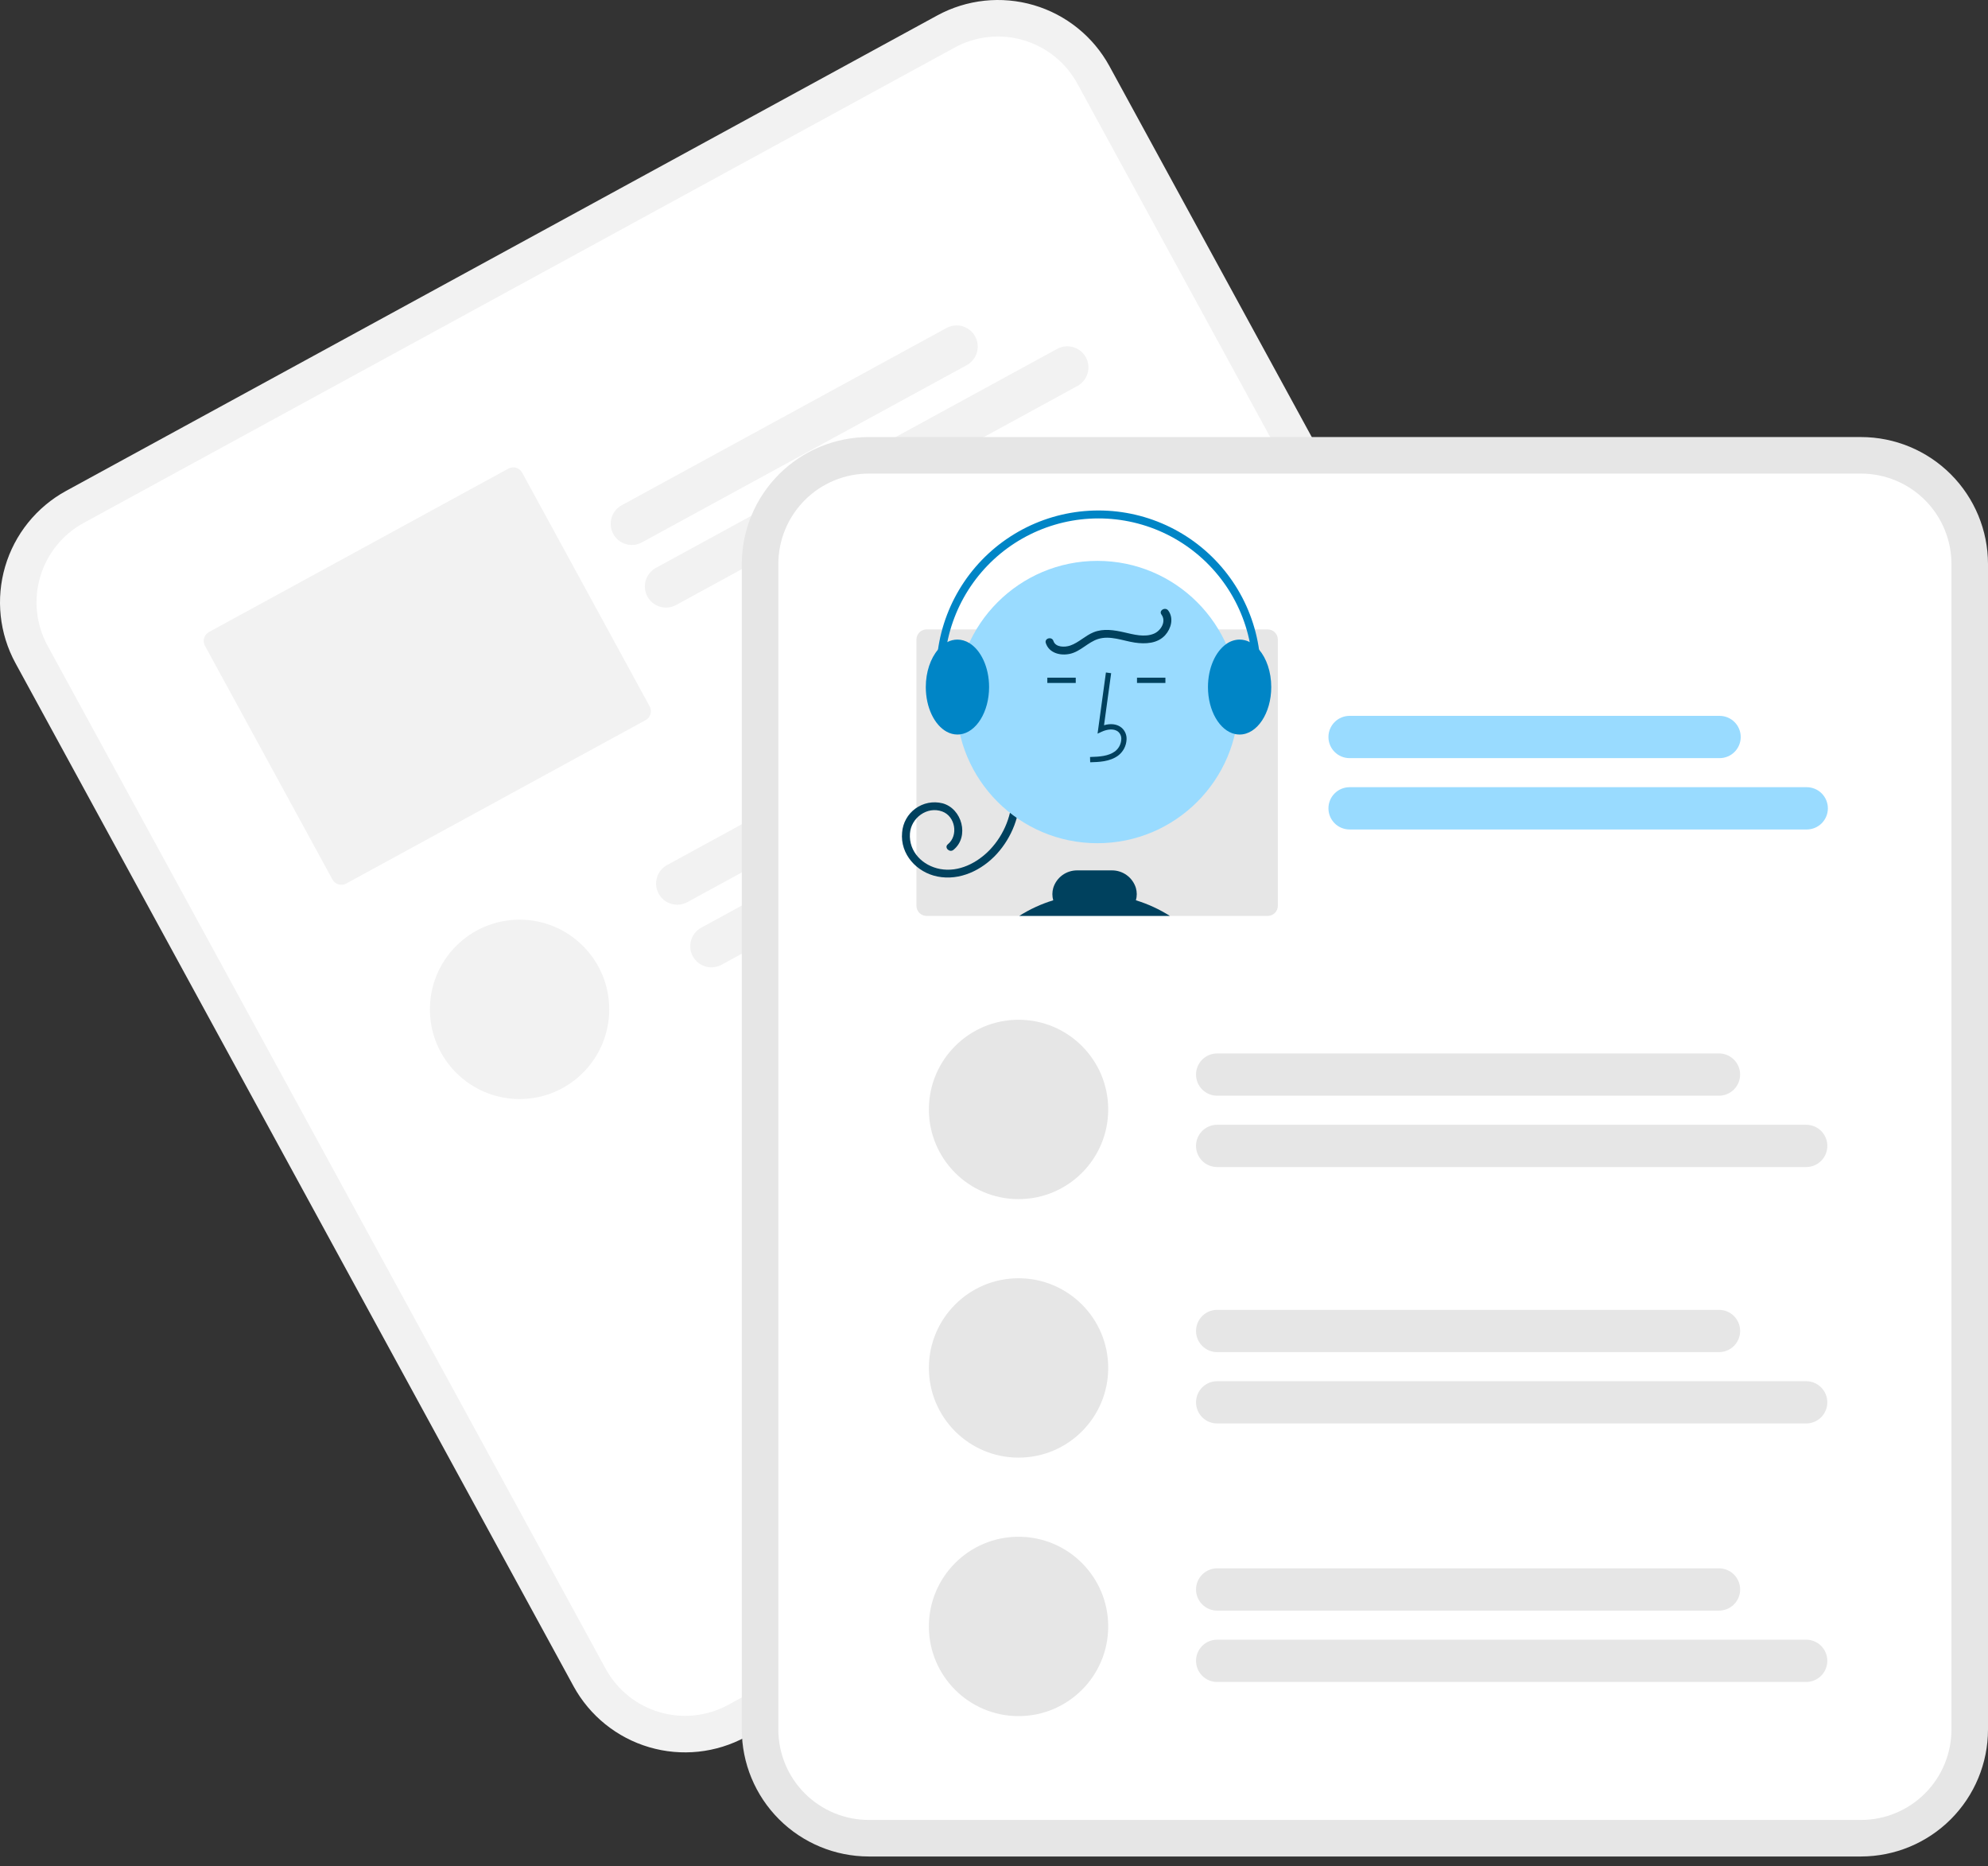 <svg preserveAspectRatio="none" width="100%" height="100%" overflow="visible" style="display: block;" viewBox="0 0 130 122" fill="none" xmlns="http://www.w3.org/2000/svg">
<rect x="0" y="0" width="130" height="122" fill="#333333" stroke="none"/>
<g id="Group 3">
<path id="Vector" d="M61.287 1.011L57.309 3.181L8.299 29.922L4.321 32.093C2.39 33.149 0.958 34.927 0.337 37.038C-0.283 39.149 -0.041 41.42 1.011 43.353L37.507 110.243C38.563 112.173 40.342 113.606 42.453 114.226C44.564 114.847 46.835 114.605 48.767 113.553L48.778 113.548L105.723 82.477L105.734 82.471C107.664 81.415 109.097 79.636 109.717 77.525C110.338 75.415 110.096 73.144 109.044 71.211L72.547 4.321C71.491 2.39 69.713 0.958 67.602 0.337C65.491 -0.283 63.22 -0.041 61.287 1.011Z" fill="#F2F2F2"/>
<path id="Vector_2" d="M62.431 3.108L57.72 5.679L10.177 31.619L5.465 34.19C4.09 34.942 3.07 36.209 2.628 37.712C2.186 39.215 2.359 40.832 3.108 42.208L39.605 109.099C40.357 110.473 41.623 111.494 43.126 111.935C44.63 112.377 46.247 112.205 47.623 111.456L47.633 111.45L104.579 80.379L104.59 80.374C105.964 79.622 106.984 78.355 107.426 76.852C107.868 75.349 107.696 73.732 106.947 72.355L70.45 5.465C69.698 4.09 68.431 3.07 66.928 2.628C65.425 2.186 63.808 2.359 62.431 3.108Z" fill="white"/>
<path id="Vector_3" d="M63.217 23.871L41.978 35.459C41.657 35.634 41.278 35.675 40.927 35.572C40.575 35.468 40.279 35.229 40.103 34.908C39.928 34.586 39.887 34.208 39.991 33.856C40.094 33.504 40.333 33.208 40.654 33.032L61.893 21.444C62.215 21.269 62.593 21.228 62.945 21.331C63.297 21.435 63.593 21.674 63.768 21.995C63.944 22.317 63.984 22.695 63.881 23.047C63.778 23.399 63.539 23.695 63.217 23.871Z" fill="#F2F2F2"/>
<path id="Vector_4" d="M70.455 25.235L44.212 39.553C43.891 39.729 43.512 39.769 43.161 39.666C42.809 39.563 42.513 39.324 42.337 39.002C42.162 38.68 42.121 38.302 42.225 37.95C42.328 37.599 42.567 37.303 42.889 37.127L69.132 22.808C69.291 22.721 69.466 22.667 69.646 22.647C69.827 22.628 70.009 22.644 70.183 22.696C70.357 22.747 70.52 22.832 70.661 22.946C70.802 23.06 70.92 23.2 71.007 23.36C71.094 23.519 71.148 23.694 71.168 23.874C71.187 24.055 71.171 24.237 71.119 24.411C71.068 24.585 70.983 24.748 70.869 24.889C70.755 25.03 70.615 25.148 70.455 25.235Z" fill="#F2F2F2"/>
<path id="Vector_5" d="M33.247 30.635L13.666 41.319C13.512 41.403 13.398 41.545 13.348 41.713C13.299 41.882 13.318 42.063 13.402 42.217L21.74 57.499C21.824 57.653 21.966 57.767 22.135 57.817C22.303 57.866 22.484 57.847 22.639 57.763L42.219 47.079C42.373 46.995 42.488 46.853 42.537 46.685C42.587 46.516 42.568 46.335 42.483 46.181L34.145 30.899C34.061 30.745 33.919 30.631 33.751 30.581C33.583 30.531 33.401 30.551 33.247 30.635Z" fill="#F2F2F2"/>
<path id="Vector_6" d="M73.755 43.26L44.948 58.978C44.788 59.065 44.613 59.12 44.433 59.139C44.252 59.159 44.07 59.142 43.896 59.091C43.722 59.04 43.559 58.955 43.418 58.841C43.277 58.727 43.159 58.587 43.072 58.427C42.986 58.268 42.931 58.093 42.911 57.913C42.892 57.732 42.909 57.55 42.96 57.376C43.011 57.201 43.096 57.039 43.21 56.898C43.324 56.757 43.464 56.639 43.624 56.552L72.431 40.834C72.753 40.658 73.131 40.618 73.483 40.721C73.835 40.825 74.131 41.063 74.306 41.385C74.482 41.707 74.522 42.085 74.419 42.437C74.316 42.789 74.077 43.085 73.755 43.26Z" fill="#F2F2F2"/>
<path id="Vector_7" d="M80.993 44.624L47.182 63.073C46.86 63.248 46.481 63.289 46.13 63.186C45.778 63.082 45.482 62.843 45.306 62.522C45.131 62.2 45.09 61.822 45.194 61.47C45.297 61.118 45.536 60.822 45.858 60.647L79.67 42.198C79.991 42.023 80.37 41.982 80.721 42.085C81.073 42.189 81.369 42.428 81.545 42.749C81.72 43.071 81.761 43.449 81.657 43.801C81.554 44.153 81.315 44.449 80.993 44.624Z" fill="#F2F2F2"/>
<path id="Vector_8" d="M33.976 71.851C37.214 71.851 39.839 69.226 39.839 65.988C39.839 62.75 37.214 60.125 33.976 60.125C30.738 60.125 28.113 62.75 28.113 65.988C28.113 69.226 30.738 71.851 33.976 71.851Z" fill="#F2F2F2"/>
<path id="Vector_9" d="M121.701 28.573H56.807C54.607 28.575 52.497 29.45 50.941 31.006C49.386 32.562 48.51 34.671 48.508 36.871V113.071C48.51 115.271 49.386 117.38 50.941 118.936C52.497 120.492 54.607 121.367 56.807 121.37H121.701C123.901 121.367 126.011 120.492 127.567 118.936C129.122 117.38 129.998 115.271 130 113.071V36.871C129.998 34.671 129.122 32.562 127.567 31.006C126.011 29.45 123.901 28.575 121.701 28.573Z" fill="#E6E6E6"/>
<path id="Vector_10" d="M121.701 30.962H56.807C55.24 30.963 53.738 31.586 52.63 32.694C51.522 33.802 50.899 35.304 50.897 36.871V113.071C50.899 114.638 51.522 116.14 52.63 117.248C53.738 118.356 55.24 118.979 56.807 118.981H121.701C123.268 118.979 124.77 118.356 125.878 117.248C126.986 116.14 127.609 114.638 127.611 113.071V36.871C127.609 35.304 126.986 33.802 125.878 32.694C124.77 31.587 123.268 30.963 121.701 30.962Z" fill="white"/>
<path id="Vector_11" d="M112.446 49.564H88.252C87.885 49.564 87.534 49.419 87.275 49.159C87.015 48.9 86.87 48.549 86.87 48.182C86.87 47.816 87.015 47.464 87.275 47.205C87.534 46.946 87.885 46.8 88.252 46.8H112.446C112.628 46.8 112.808 46.836 112.975 46.905C113.143 46.974 113.296 47.076 113.424 47.205C113.553 47.333 113.655 47.485 113.724 47.653C113.794 47.821 113.83 48.001 113.83 48.182C113.83 48.364 113.794 48.544 113.724 48.712C113.655 48.879 113.553 49.032 113.424 49.16C113.296 49.288 113.143 49.39 112.975 49.459C112.808 49.529 112.628 49.564 112.446 49.564Z" fill="#99DBFF"/>
<path id="Vector_12" d="M118.147 54.228H88.252C87.885 54.228 87.534 54.083 87.275 53.824C87.015 53.564 86.87 53.213 86.87 52.846C86.87 52.48 87.015 52.128 87.275 51.869C87.534 51.61 87.885 51.464 88.252 51.464H118.147C118.513 51.464 118.865 51.61 119.124 51.869C119.383 52.128 119.529 52.48 119.529 52.846C119.529 53.213 119.383 53.564 119.124 53.824C118.865 54.083 118.513 54.228 118.147 54.228Z" fill="#99DBFF"/>
<path id="Vector_13" d="M82.897 41.148H60.592C60.416 41.148 60.248 41.218 60.123 41.342C59.999 41.466 59.93 41.634 59.929 41.81V59.218C59.93 59.394 59.999 59.562 60.123 59.686C60.248 59.81 60.416 59.88 60.592 59.88H82.897C83.073 59.88 83.242 59.81 83.366 59.686C83.49 59.562 83.56 59.394 83.56 59.218V41.81C83.56 41.634 83.49 41.466 83.366 41.342C83.242 41.218 83.073 41.148 82.897 41.148Z" fill="#E6E6E6"/>
<path id="Vector_14" d="M66.71 51.838C66.719 53.307 66.178 54.727 65.192 55.817C64.217 56.887 62.765 57.597 61.299 57.303C59.95 57.033 58.854 55.854 58.991 54.427C59.013 54.118 59.103 53.818 59.254 53.547C59.404 53.276 59.612 53.042 59.863 52.86C60.114 52.678 60.401 52.552 60.705 52.492C61.009 52.433 61.322 52.44 61.623 52.514C62.905 52.846 63.416 54.694 62.348 55.561C62.091 55.769 61.723 55.405 61.982 55.195C62.688 54.622 62.47 53.368 61.617 53.053C60.625 52.687 59.574 53.475 59.503 54.489C59.418 55.692 60.34 56.597 61.469 56.811C62.692 57.041 63.904 56.416 64.732 55.552C65.681 54.55 66.205 53.218 66.193 51.838C66.195 51.77 66.224 51.707 66.272 51.66C66.32 51.614 66.385 51.588 66.452 51.588C66.519 51.588 66.583 51.614 66.632 51.66C66.68 51.707 66.708 51.77 66.71 51.838Z" fill="#00415E"/>
<path id="Vector_15" d="M71.762 55.126C76.859 55.126 80.991 50.994 80.991 45.897C80.991 40.8 76.859 36.668 71.762 36.668C66.665 36.668 62.533 40.8 62.533 45.897C62.533 50.994 66.665 55.126 71.762 55.126Z" fill="#99DBFF"/>
<path id="Vector_16" d="M71.29 49.835L71.28 49.49C71.922 49.472 72.487 49.432 72.912 49.122C73.033 49.029 73.132 48.911 73.203 48.776C73.274 48.641 73.315 48.493 73.323 48.341C73.331 48.248 73.317 48.154 73.282 48.068C73.248 47.981 73.194 47.904 73.124 47.842C72.842 47.603 72.388 47.681 72.057 47.832L71.772 47.963L72.319 43.964L72.661 44.011L72.195 47.413C72.645 47.28 73.062 47.337 73.347 47.578C73.457 47.674 73.543 47.794 73.598 47.928C73.654 48.062 73.678 48.208 73.668 48.353C73.658 48.557 73.603 48.757 73.508 48.938C73.412 49.118 73.279 49.276 73.116 49.4C72.57 49.799 71.86 49.819 71.29 49.835Z" fill="#00415E"/>
<path id="Vector_17" d="M76.208 44.304H74.351V44.649H76.208V44.304Z" fill="#00415E"/>
<path id="Vector_18" d="M70.345 44.304H68.487V44.649H70.345V44.304Z" fill="#00415E"/>
<path id="Vector_19" d="M66.65 59.88C67.341 59.441 68.089 59.097 68.873 58.858C68.798 58.592 68.799 58.311 68.876 58.045C68.98 57.711 69.189 57.418 69.473 57.212C69.757 57.006 70.1 56.898 70.45 56.902H72.699C73.05 56.898 73.394 57.007 73.678 57.213C73.962 57.419 74.172 57.712 74.277 58.047C74.354 58.312 74.355 58.593 74.28 58.858C75.064 59.098 75.811 59.442 76.503 59.88H66.65Z" fill="#00415E"/>
<path id="Vector_20" d="M82.334 42.472C82.165 42.268 81.959 42.1 81.725 41.977C81.52 41.87 81.292 41.814 81.061 41.813C80.743 41.817 80.435 41.921 80.18 42.11C79.478 42.606 78.992 43.677 78.992 44.917C78.992 46.473 79.757 47.763 80.752 47.987C80.854 48.01 80.957 48.021 81.061 48.021C82.201 48.021 83.13 46.63 83.13 44.917C83.13 43.924 82.818 43.039 82.334 42.472Z" fill="#0085C6"/>
<path id="Vector_21" d="M63.378 42.036H63.377C63.146 41.893 62.881 41.816 62.609 41.813C62.378 41.814 62.15 41.87 61.945 41.977C61.712 42.1 61.505 42.268 61.337 42.472L61.335 42.474C60.852 43.041 60.54 43.926 60.54 44.917C60.54 46.255 61.106 47.397 61.899 47.833C62.116 47.955 62.36 48.02 62.609 48.021C62.665 48.021 62.72 48.018 62.775 48.011H62.776C63.839 47.883 64.679 46.545 64.679 44.917C64.679 43.614 64.139 42.494 63.378 42.036Z" fill="#0085C6"/>
<path id="Vector_22" d="M62.028 47.537C62.069 47.537 62.11 47.527 62.146 47.508C62.183 47.489 62.214 47.462 62.238 47.429C62.262 47.395 62.278 47.357 62.284 47.316C62.29 47.276 62.286 47.234 62.273 47.195C61.779 45.725 61.63 44.161 61.839 42.624C62.047 41.087 62.607 39.619 63.475 38.333C64.344 37.048 65.496 35.98 66.844 35.213C68.192 34.446 69.699 33.999 71.247 33.909C72.796 33.819 74.344 34.087 75.772 34.692C77.2 35.297 78.469 36.224 79.481 37.4C80.493 38.575 81.22 39.968 81.606 41.471C81.992 42.973 82.026 44.544 81.706 46.061C81.692 46.129 81.705 46.199 81.742 46.256C81.779 46.313 81.838 46.354 81.905 46.368C81.973 46.382 82.043 46.369 82.1 46.331C82.157 46.294 82.198 46.235 82.212 46.168C82.549 44.572 82.513 42.921 82.107 41.341C81.702 39.762 80.938 38.297 79.874 37.061C78.81 35.825 77.476 34.851 75.974 34.214C74.473 33.578 72.845 33.296 71.217 33.391C69.589 33.486 68.005 33.955 66.588 34.762C65.171 35.569 63.959 36.692 63.046 38.043C62.133 39.395 61.544 40.938 61.325 42.554C61.106 44.17 61.263 45.815 61.783 47.361C61.8 47.412 61.833 47.456 61.877 47.488C61.921 47.52 61.974 47.537 62.028 47.537Z" fill="#0085C6"/>
<path id="Vector_23" d="M76.398 39.918C76.764 40.416 76.584 41.089 76.198 41.519C75.697 42.078 74.898 42.114 74.205 42.01C73.426 41.893 72.6 41.529 71.812 41.774C71.141 41.984 70.661 42.593 69.963 42.746C69.345 42.882 68.605 42.702 68.388 42.043C68.283 41.726 68.783 41.59 68.886 41.905C69.027 42.332 69.633 42.323 69.98 42.205C70.536 42.016 70.965 41.555 71.512 41.335C72.157 41.075 72.857 41.192 73.513 41.34C74.132 41.48 74.844 41.686 75.46 41.426C75.917 41.233 76.28 40.627 75.951 40.179C75.754 39.91 76.203 39.651 76.398 39.918Z" fill="#00415E"/>
<path id="Vector_24" d="M112.41 71.633H79.593C79.412 71.633 79.232 71.597 79.064 71.528C78.897 71.458 78.744 71.356 78.616 71.228C78.487 71.1 78.386 70.947 78.316 70.78C78.247 70.612 78.211 70.432 78.211 70.251C78.211 70.069 78.247 69.89 78.316 69.722C78.386 69.554 78.487 69.402 78.616 69.273C78.744 69.145 78.897 69.043 79.064 68.974C79.232 68.904 79.412 68.869 79.593 68.869H112.41C112.776 68.869 113.127 69.015 113.386 69.274C113.645 69.533 113.79 69.885 113.79 70.251C113.79 70.617 113.645 70.968 113.386 71.227C113.127 71.487 112.776 71.632 112.41 71.633Z" fill="#E6E6E6"/>
<path id="Vector_25" d="M118.11 76.297H79.593C79.411 76.297 79.232 76.261 79.064 76.192C78.896 76.123 78.743 76.021 78.615 75.893C78.486 75.764 78.384 75.612 78.315 75.444C78.245 75.276 78.21 75.097 78.21 74.915C78.21 74.733 78.245 74.553 78.315 74.386C78.384 74.218 78.486 74.066 78.615 73.937C78.743 73.809 78.896 73.707 79.064 73.638C79.232 73.568 79.411 73.533 79.593 73.533H118.11C118.292 73.533 118.472 73.568 118.64 73.638C118.808 73.707 118.96 73.809 119.089 73.937C119.217 74.066 119.319 74.218 119.389 74.386C119.458 74.553 119.494 74.733 119.494 74.915C119.494 75.097 119.458 75.276 119.389 75.444C119.319 75.612 119.217 75.764 119.089 75.893C118.96 76.021 118.808 76.123 118.64 76.192C118.472 76.261 118.292 76.297 118.11 76.297Z" fill="#E6E6E6"/>
<path id="Vector_26" d="M112.41 88.397H79.593C79.227 88.397 78.875 88.251 78.616 87.992C78.357 87.733 78.211 87.381 78.211 87.015C78.211 86.648 78.357 86.297 78.616 86.037C78.875 85.778 79.227 85.633 79.593 85.633H112.41C112.776 85.633 113.128 85.778 113.387 86.037C113.646 86.297 113.792 86.648 113.792 87.015C113.792 87.381 113.646 87.733 113.387 87.992C113.128 88.251 112.776 88.397 112.41 88.397Z" fill="#E6E6E6"/>
<path id="Vector_27" d="M118.11 93.061H79.593C79.227 93.061 78.875 92.915 78.616 92.656C78.357 92.397 78.211 92.045 78.211 91.679C78.211 91.312 78.357 90.961 78.616 90.702C78.875 90.442 79.227 90.297 79.593 90.297H118.11C118.477 90.297 118.828 90.442 119.088 90.702C119.347 90.961 119.492 91.312 119.492 91.679C119.492 92.045 119.347 92.397 119.088 92.656C118.828 92.915 118.477 93.061 118.11 93.061Z" fill="#E6E6E6"/>
<path id="Vector_28" d="M66.605 78.394C69.843 78.394 72.468 75.769 72.468 72.531C72.468 69.293 69.843 66.668 66.605 66.668C63.367 66.668 60.742 69.293 60.742 72.531C60.742 75.769 63.367 78.394 66.605 78.394Z" fill="#E6E6E6"/>
<path id="Vector_29" d="M66.605 95.294C69.843 95.294 72.468 92.669 72.468 89.431C72.468 86.192 69.843 83.567 66.605 83.567C63.367 83.567 60.742 86.192 60.742 89.431C60.742 92.669 63.367 95.294 66.605 95.294Z" fill="#E6E6E6"/>
<path id="Vector_30" d="M112.41 105.296H79.593C79.227 105.296 78.875 105.151 78.616 104.891C78.357 104.632 78.211 104.281 78.211 103.914C78.211 103.548 78.357 103.196 78.616 102.937C78.875 102.678 79.227 102.532 79.593 102.532H112.41C112.776 102.532 113.128 102.678 113.387 102.937C113.646 103.196 113.792 103.548 113.792 103.914C113.792 104.281 113.646 104.632 113.387 104.891C113.128 105.151 112.776 105.296 112.41 105.296Z" fill="#E6E6E6"/>
<path id="Vector_31" d="M118.11 109.961H79.593C79.227 109.961 78.875 109.815 78.616 109.556C78.357 109.297 78.211 108.945 78.211 108.579C78.211 108.212 78.357 107.861 78.616 107.601C78.875 107.342 79.227 107.197 79.593 107.197H118.11C118.477 107.197 118.828 107.342 119.088 107.601C119.347 107.861 119.492 108.212 119.492 108.579C119.492 108.945 119.347 109.297 119.088 109.556C118.828 109.815 118.477 109.961 118.11 109.961Z" fill="#E6E6E6"/>
<path id="Vector_32" d="M66.605 112.193C69.843 112.193 72.468 109.568 72.468 106.33C72.468 103.092 69.843 100.467 66.605 100.467C63.367 100.467 60.742 103.092 60.742 106.33C60.742 109.568 63.367 112.193 66.605 112.193Z" fill="#E6E6E6"/>
</g>
</svg>
